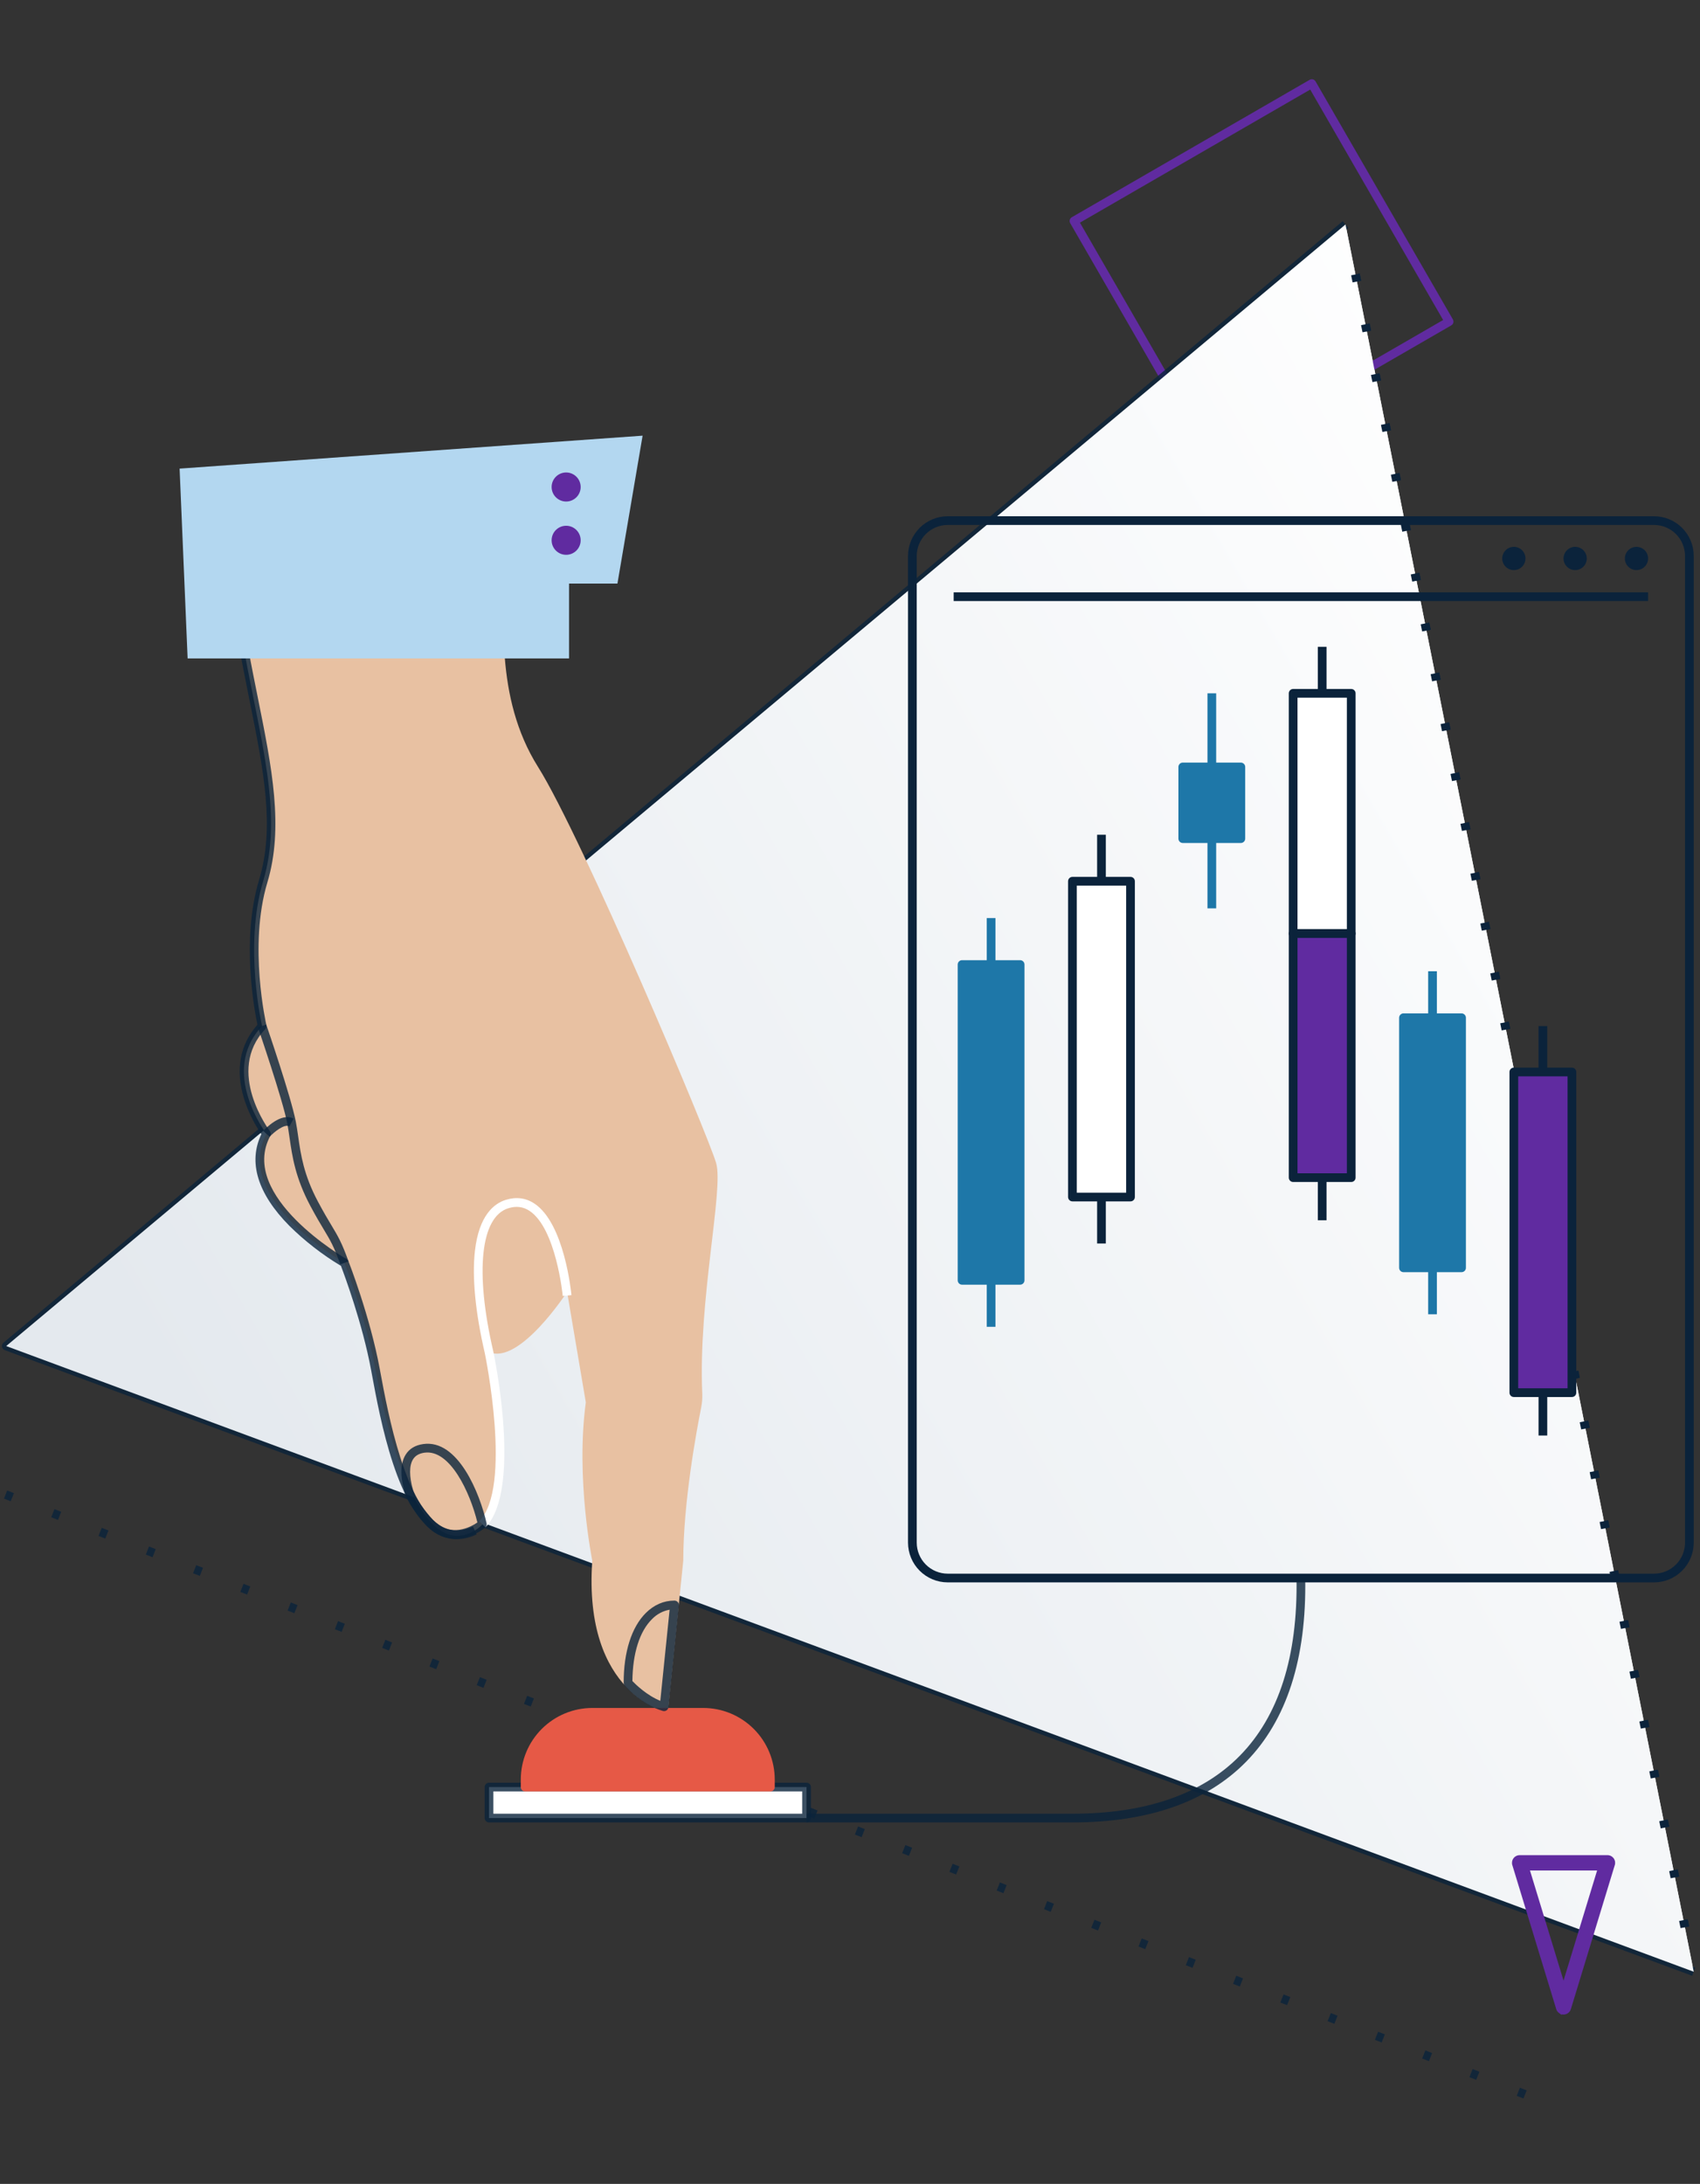 <svg width="313" height="402" viewBox="0 0 313 402" fill="none" xmlns="http://www.w3.org/2000/svg">
<rect x="0" y="0" width="313" height="402" fill="#333333" stroke="none"/>
<g clip-path="url(#clip0_3782_63899)">
<path d="M1.148 247.773L247.732 41.326L311.845 362.942L1.148 247.773Z" fill="url(#paint0_linear_3782_63899)"/>
<path d="M223.019 85.288C222.95 85.288 222.88 85.279 222.81 85.261C222.709 85.234 222.615 85.187 222.529 85.122C222.446 85.058 222.377 84.978 222.324 84.887L197.044 41.081C196.938 40.897 196.91 40.678 196.965 40.474C197.021 40.269 197.154 40.094 197.338 39.987L241.126 14.695C241.311 14.589 241.53 14.561 241.737 14.616C241.94 14.671 242.116 14.805 242.221 14.989L267.501 58.794C267.608 58.978 267.637 59.197 267.583 59.403C267.527 59.609 267.394 59.784 267.21 59.891L223.42 85.181C223.3 85.25 223.16 85.287 223.019 85.288ZM198.836 40.985L223.313 83.4L265.707 58.904L241.233 16.487L198.836 40.985Z" fill="#602BA0"/>
<path opacity="0.8" d="M311.566 363.693L0.872 248.523C0.74 248.475 0.624 248.392 0.535 248.284C0.445 248.176 0.385 248.045 0.362 247.907C0.338 247.77 0.351 247.627 0.399 247.495C0.447 247.363 0.529 247.247 0.636 247.157L247.217 40.71L248.247 41.943L2.719 247.498L312.126 362.187L311.566 363.693Z" fill="#0B233B"/>
<path d="M309.426 354.914L309.159 353.601L310.733 353.289L311.001 354.599L309.426 354.914ZM307.597 345.733L307.329 344.423L308.902 344.107L309.169 345.42L307.597 345.733ZM305.766 336.554L305.499 335.241L307.073 334.928L307.34 336.239L305.766 336.554ZM303.938 327.373L303.67 326.062L305.242 325.749L305.51 327.059L303.938 327.373ZM302.106 318.193L301.838 316.883L303.414 316.568L303.68 317.881L302.106 318.193ZM300.277 309.015L300.01 307.702L301.582 307.388L301.849 308.699L300.277 309.015ZM298.445 299.833L298.179 298.523L299.753 298.208L300.021 299.521L298.445 299.833ZM296.617 290.655L296.349 289.342L297.921 289.028L298.189 290.339L296.617 290.655ZM294.786 281.473L294.519 280.162L296.093 279.85L296.36 281.16L294.786 281.473ZM292.956 272.294L292.69 270.984L294.262 270.668L294.53 271.978L292.956 272.294ZM291.126 263.112L290.858 261.802L292.432 261.489L292.7 262.8L291.126 263.112ZM289.297 253.934L289.03 252.623L290.602 252.307L290.869 253.62L289.297 253.934ZM287.465 244.754L287.198 243.441L288.773 243.129L289.041 244.439L287.465 244.754ZM285.637 235.574L285.369 234.263L286.941 233.949L287.209 235.26L285.637 235.574ZM283.806 226.394L283.539 225.081L285.113 224.769L285.38 226.079L283.806 226.394ZM281.976 217.213L281.709 215.903L283.282 215.589L283.548 216.9L281.976 217.213ZM280.146 208.034L279.878 206.723L281.453 206.408L281.72 207.721L280.146 208.034ZM278.317 198.855L278.05 197.542L279.622 197.229L279.889 198.539L278.317 198.855ZM276.485 189.673L276.218 188.363L277.793 188.048L278.061 189.361L276.485 189.673ZM274.657 180.495L274.389 179.182L275.961 178.868L276.229 180.179L274.657 180.495ZM272.825 171.313L272.559 170.002L274.133 169.69L274.4 171L272.825 171.313ZM270.996 162.135L270.729 160.824L272.301 160.508L272.568 161.821L270.996 162.135ZM269.166 152.953L268.898 151.642L270.47 151.33L270.738 152.64L269.166 152.953ZM267.337 143.774L267.07 142.464L268.642 142.148L268.909 143.461L267.337 143.774ZM265.505 134.595L265.238 133.282L266.81 132.969L267.077 134.28L265.505 134.595ZM263.677 125.414L263.409 124.103L264.984 123.79L265.251 125.1L263.677 125.414ZM261.845 116.235L261.577 114.922L263.151 114.609L263.417 115.922L261.845 116.235ZM260.016 107.053L259.749 105.743L261.325 105.43L261.591 106.74L260.016 107.053ZM258.186 97.874L257.918 96.564L259.49 96.248L259.758 97.561L258.186 97.874ZM256.356 88.695L256.089 87.382L257.664 87.069L257.932 88.38L256.356 88.695ZM254.525 79.514L254.258 78.204L255.83 77.888L256.097 79.201L254.525 79.514ZM252.691 70.335L252.423 69.022L253.999 68.709L254.266 70.019L252.691 70.335ZM250.865 61.164L250.597 59.854L252.169 59.541L252.437 60.851L250.865 61.164ZM249.036 51.986L248.769 50.675L250.343 50.359L250.611 51.672L249.036 51.986Z" fill="#0B233B"/>
<path d="M1.148 247.773L247.732 41.326L311.845 362.941L1.148 247.773Z" fill="url(#paint1_linear_3782_63899)"/>
<path d="M309.424 354.915L309.157 353.602L310.731 353.289L310.999 354.6L309.424 354.915ZM307.595 345.734L307.327 344.423L308.901 344.107L309.167 345.42L307.595 345.734ZM305.764 336.554L305.497 335.241L307.071 334.929L307.338 336.239L305.764 336.554ZM303.936 327.373L303.668 326.063L305.24 325.749L305.508 327.06L303.936 327.373ZM302.104 318.194L301.836 316.883L303.412 316.569L303.678 317.881L302.104 318.194ZM300.275 309.016L300.008 307.703L301.58 307.389L301.847 308.699L300.275 309.016ZM298.443 299.834L298.177 298.523L299.751 298.208L300.019 299.521L298.443 299.834ZM296.615 290.655L296.347 289.342L297.919 289.029L298.187 290.339L296.615 290.655ZM294.784 281.473L294.517 280.163L296.091 279.85L296.358 281.161L294.784 281.473ZM292.954 272.295L292.688 270.984L294.26 270.668L294.528 271.979L292.954 272.295ZM291.124 263.113L290.856 261.802L292.431 261.49L292.698 262.8L291.124 263.113ZM289.295 253.934L289.028 252.624L290.6 252.308L290.867 253.621L289.295 253.934ZM287.463 244.755L287.196 243.442L288.771 243.129L289.039 244.44L287.463 244.755ZM285.635 235.574L285.367 234.264L286.939 233.95L287.207 235.26L285.635 235.574ZM283.804 226.394L283.537 225.082L285.111 224.769L285.378 226.08L283.804 226.394ZM281.975 217.214L281.707 215.903L283.28 215.59L283.546 216.9L281.975 217.214ZM280.144 208.034L279.876 206.724L281.451 206.409L281.718 207.722L280.144 208.034ZM278.315 198.856L278.048 197.543L279.62 197.229L279.887 198.54L278.315 198.856ZM276.483 189.674L276.216 188.363L277.791 188.048L278.059 189.361L276.483 189.674ZM274.655 180.495L274.387 179.182L275.959 178.869L276.227 180.179L274.655 180.495ZM272.823 171.313L272.557 170.003L274.131 169.69L274.398 171.001L272.823 171.313ZM270.995 162.135L270.727 160.825L272.299 160.508L272.566 161.821L270.995 162.135ZM269.164 152.953L268.896 151.643L270.468 151.33L270.736 152.641L269.164 152.953ZM267.335 143.775L267.068 142.464L268.64 142.148L268.907 143.461L267.335 143.775ZM265.503 134.595L265.236 133.282L266.808 132.97L267.075 134.28L265.503 134.595ZM263.675 125.414L263.407 124.104L264.982 123.79L265.249 125.101L263.675 125.414ZM261.843 116.235L261.575 114.922L263.149 114.609L263.415 115.922L261.843 116.235ZM260.015 107.054L259.747 105.743L261.323 105.43L261.589 106.741L260.015 107.054ZM258.184 97.875L257.916 96.564L259.488 96.249L259.756 97.562L258.184 97.875ZM256.354 88.696L256.087 87.383L257.662 87.07L257.93 88.38L256.354 88.696ZM254.523 79.514L254.256 78.204L255.828 77.888L256.095 79.202L254.523 79.514ZM252.689 70.336L252.421 69.022L253.997 68.71L254.264 70.02L252.689 70.336ZM250.863 61.165L250.595 59.854L252.167 59.541L252.435 60.852L250.863 61.165ZM249.035 51.986L248.767 50.675L250.341 50.36L250.609 51.673L249.035 51.986Z" fill="#0B233B"/>
<path d="M92.888 103.733C92.888 113.123 90.987 128.338 99.067 141.176C107.146 154.013 130.438 209.108 131.863 214.122C133.253 219.03 128.535 239.3 129.299 256.513C129.337 257.38 129.269 258.249 129.096 259.1C128.265 263.261 125.802 276.502 125.802 287.267L122.952 315.197C122.952 315.197 107.307 312.146 109.05 287.267C109.05 287.267 105.959 272.167 107.86 258.139L104.414 237.813C104.414 237.813 95.621 251.364 90.036 248.87C90.036 248.87 96.968 275.958 87.424 281.724C76.788 288.142 70.907 261.707 69.124 252.079C67.34 242.451 63.421 232.464 63.421 232.464C63.421 232.464 42.645 220.654 49.061 208.709C49.061 208.709 40.289 197.281 48.259 188.873C48.259 188.873 44.834 174.219 48.449 162.216C52.157 149.914 47.997 136.541 44.834 119.066L92.888 103.733Z" fill="#E8C1A2"/>
<path opacity="0.8" d="M280.497 386.28L279.255 385.788L279.842 384.295L281.088 384.785L280.497 386.28ZM271.795 382.844L270.549 382.354L271.14 380.859L272.384 381.351L271.795 382.844ZM263.09 379.409L261.848 378.917L262.435 377.424L263.678 377.914L263.09 379.409ZM254.386 375.973L253.142 375.48L253.73 373.987L254.973 374.48L254.386 375.973ZM245.68 372.536L244.437 372.046L245.025 370.554L246.269 371.043L245.68 372.536ZM236.978 369.102L235.732 368.609L236.323 367.118L237.566 367.609L236.978 369.102ZM228.273 365.665L227.029 365.175L227.618 363.683L228.861 364.172L228.273 365.665ZM219.569 362.231L218.325 361.738L218.913 360.247L220.157 360.739L219.569 362.231ZM210.863 358.794L209.621 358.305L210.208 356.812L211.452 357.302L210.863 358.794ZM202.164 355.36L200.918 354.869L201.509 353.376L202.752 353.868L202.164 355.36ZM193.458 351.923L192.216 351.434L192.804 349.941L194.047 350.431L193.458 351.923ZM184.754 348.49L183.51 347.998L184.099 346.505L185.343 346.997L184.754 348.49ZM176.049 345.053L174.806 344.563L175.393 343.07L176.637 343.56L176.049 345.053ZM167.344 341.619L166.101 341.127L166.692 339.634L167.943 340.115L167.344 341.619ZM158.641 338.182L157.398 337.692L157.986 336.201L159.23 336.689L158.641 338.182ZM149.937 334.748L148.693 334.256L149.282 332.764L150.524 333.253L149.937 334.748ZM141.232 331.311L139.988 330.821L140.576 329.327L141.82 329.818L141.232 331.311ZM132.526 327.877L131.284 327.385L131.875 325.893L133.115 326.382L132.526 327.877ZM123.829 324.44L122.587 323.948L123.174 322.456L124.418 322.949L123.829 324.44ZM115.125 321.003L113.881 320.515L114.47 319.022L115.713 319.512L115.125 321.003ZM106.42 317.569L105.176 317.078L105.765 315.585L107.008 316.078L106.42 317.569ZM97.715 314.132L96.471 313.644L97.06 312.151L98.305 312.641L97.715 314.132ZM89.015 310.696L87.769 310.205L88.36 308.712L89.603 309.204L89.015 310.696ZM80.31 307.259L79.067 306.77L79.655 305.277L80.898 305.767L80.31 307.259ZM71.605 303.826L70.362 303.334L70.95 301.841L72.193 302.333L71.605 303.826ZM62.9 300.389L61.657 299.899L62.245 298.406L63.488 298.896L62.9 300.389ZM54.198 296.955L52.952 296.463L53.543 294.97L54.786 295.462L54.198 296.955ZM45.495 293.521L44.252 293.031L44.84 291.539L46.084 292.028L45.495 293.521ZM36.791 290.086L35.547 289.594L36.135 288.102L37.379 288.595L36.791 290.086ZM28.085 286.65L26.842 286.161L27.43 284.668L28.674 285.158L28.085 286.65ZM19.381 283.215L18.137 282.724L18.728 281.231L19.971 281.724L19.381 283.215ZM10.678 279.779L9.435 279.29L10.023 277.795L11.266 278.287L10.678 279.779ZM1.973 276.346L0.73 275.853L1.318 274.36L2.561 274.85L1.973 276.346Z" fill="#0B233B"/>
<path d="M295.964 341.788C296.094 341.788 296.222 341.81 296.342 341.854L296.46 341.904L296.461 341.905C296.58 341.964 296.684 342.045 296.771 342.138L296.852 342.235V342.236C296.929 342.339 296.988 342.455 297.025 342.579L297.055 342.705V342.708C297.083 342.877 297.073 343.049 297.021 343.216L297.022 343.217L288.934 369.734L288.935 369.735C288.868 369.963 288.726 370.163 288.537 370.304L288.535 370.306C288.345 370.445 288.117 370.522 287.876 370.522C287.639 370.522 287.41 370.444 287.22 370.301V370.302C287.032 370.163 286.892 369.964 286.822 369.741L286.821 369.738L278.734 343.217L278.735 343.216C278.684 343.052 278.672 342.877 278.702 342.708C278.731 342.534 278.801 342.372 278.903 342.234L278.905 342.232C279.005 342.099 279.139 341.983 279.295 341.905C279.449 341.828 279.619 341.788 279.792 341.788H295.964ZM287.875 365.62L294.467 344H281.285L287.875 365.62Z" fill="#602BA0" stroke="#602BA0" stroke-width="0.608"/>
<path d="M304.542 291.274H174.489C172.552 291.271 170.694 290.501 169.324 289.129C167.954 287.759 167.184 285.9 167.181 283.964V102.337C167.184 100.399 167.954 98.541 169.324 97.17C170.694 95.8 172.552 95.029 174.489 95.027H304.542C306.479 95.029 308.338 95.8 309.707 97.17C311.076 98.541 311.845 100.399 311.848 102.337V283.964C311.845 285.9 311.076 287.759 309.707 289.129C308.338 290.501 306.479 291.271 304.542 291.274ZM174.489 96.632C172.976 96.634 171.527 97.236 170.459 98.305C169.39 99.374 168.788 100.824 168.786 102.337V283.964C168.788 285.475 169.39 286.925 170.459 287.995C171.527 289.065 172.976 289.667 174.489 289.669H304.542C306.055 289.667 307.503 289.065 308.573 287.995C309.64 286.925 310.241 285.475 310.244 283.964V102.337C310.241 100.824 309.64 99.374 308.573 98.305C307.503 97.236 306.055 96.634 304.542 96.632H174.489Z" fill="#0B233B"/>
<path d="M303.44 109.032H175.587V110.637H303.44V109.032Z" fill="#0B233B"/>
<path d="M278.726 104.94C279.909 104.94 280.866 103.982 280.866 102.801C280.866 101.619 279.909 100.661 278.726 100.661C277.545 100.661 276.588 101.619 276.588 102.801C276.588 103.982 277.545 104.94 278.726 104.94Z" fill="#0B233B"/>
<path d="M290.012 104.94C291.194 104.94 292.152 103.982 292.152 102.801C292.152 101.619 291.194 100.661 290.012 100.661C288.831 100.661 287.874 101.619 287.874 102.801C287.874 103.982 288.831 104.94 290.012 104.94Z" fill="#0B233B"/>
<path d="M301.305 104.94C302.487 104.94 303.444 103.982 303.444 102.801C303.444 101.619 302.487 100.661 301.305 100.661C300.124 100.661 299.166 101.619 299.166 102.801C299.166 103.982 300.124 104.94 301.305 104.94Z" fill="#0B233B"/>
<path d="M187.827 177.548H177.133V235.673H187.827V177.548Z" fill="#1E77A8"/>
<path d="M187.825 236.475H177.131C176.918 236.475 176.714 236.391 176.563 236.24C176.414 236.089 176.329 235.885 176.329 235.672V177.548C176.329 177.336 176.414 177.131 176.563 176.981C176.714 176.83 176.918 176.746 177.131 176.746H187.825C188.038 176.746 188.242 176.83 188.392 176.981C188.543 177.131 188.626 177.336 188.626 177.548V235.672C188.626 235.885 188.543 236.089 188.392 236.24C188.242 236.391 188.038 236.475 187.825 236.475ZM177.933 234.87H187.023V178.351H177.933V234.87Z" fill="#1E77A8"/>
<path d="M208.147 162.215H197.452V220.339H208.147V162.215Z" fill="white"/>
<path d="M208.147 221.142H197.452C197.24 221.142 197.036 221.059 196.886 220.908C196.735 220.757 196.65 220.553 196.65 220.34V162.213C196.65 162 196.735 161.796 196.886 161.646C197.036 161.495 197.24 161.41 197.452 161.41H208.147C208.36 161.41 208.564 161.495 208.713 161.646C208.864 161.796 208.949 162 208.949 162.213V220.34C208.949 220.553 208.864 220.757 208.713 220.908C208.564 221.059 208.36 221.142 208.147 221.142ZM198.255 219.538H207.344V163.015H198.255V219.538Z" fill="#0B233B"/>
<path d="M248.78 127.624H238.086V171.841H248.78V127.624Z" fill="white"/>
<path d="M248.785 172.643H238.09C237.88 172.643 237.673 172.558 237.524 172.408C237.374 172.257 237.289 172.053 237.289 171.84V127.623C237.289 127.41 237.374 127.206 237.524 127.056C237.673 126.905 237.88 126.82 238.09 126.82H248.785C248.998 126.82 249.201 126.905 249.352 127.056C249.504 127.206 249.587 127.41 249.587 127.623V171.84C249.587 172.053 249.504 172.257 249.352 172.408C249.201 172.558 248.998 172.643 248.785 172.643ZM238.893 171.038H247.983V128.425H238.893V171.038Z" fill="#0B233B"/>
<path d="M248.78 171.844H238.086V216.776H248.78V171.844Z" fill="#602BA0"/>
<path d="M248.785 217.575H238.09C237.88 217.575 237.673 217.491 237.524 217.34C237.374 217.189 237.289 216.985 237.289 216.772V171.841C237.289 171.628 237.374 171.424 237.524 171.274C237.673 171.124 237.88 171.039 238.09 171.039H248.785C248.998 171.039 249.201 171.124 249.352 171.274C249.504 171.424 249.587 171.628 249.587 171.841V216.772C249.587 216.985 249.504 217.189 249.352 217.34C249.201 217.491 248.998 217.575 248.785 217.575ZM238.893 215.97H247.983V172.643H238.893V215.97Z" fill="#0B233B"/>
<path d="M269.101 187.34H258.407V233.37H269.101V187.34Z" fill="#1E77A8"/>
<path d="M269.098 234.173H258.404C258.194 234.173 257.987 234.088 257.838 233.938C257.688 233.787 257.603 233.584 257.603 233.371V187.339C257.603 187.127 257.688 186.922 257.838 186.773C257.987 186.622 258.194 186.537 258.404 186.537H269.098C269.312 186.537 269.515 186.622 269.665 186.773C269.818 186.922 269.901 187.127 269.901 187.339V233.371C269.901 233.584 269.818 233.787 269.665 233.938C269.515 234.088 269.312 234.173 269.098 234.173ZM259.207 232.569H268.296V188.142H259.207V232.569Z" fill="#1E77A8"/>
<path d="M289.419 197.324H278.725V256.355H289.419V197.324Z" fill="#602BA0"/>
<path d="M289.419 257.157H278.725C278.513 257.157 278.308 257.072 278.158 256.922C278.009 256.772 277.922 256.567 277.922 256.355V197.324C277.922 197.11 278.009 196.907 278.158 196.756C278.308 196.605 278.513 196.521 278.725 196.521H289.419C289.633 196.521 289.836 196.605 289.986 196.756C290.139 196.907 290.221 197.11 290.221 197.324V256.355C290.221 256.567 290.139 256.772 289.986 256.922C289.836 257.072 289.633 257.157 289.419 257.157ZM279.527 255.552H288.617V198.126H279.527V255.552Z" fill="#0B233B"/>
<path d="M228.465 141.175H217.772V154.369H228.465V141.175Z" fill="#1E77A8"/>
<path d="M228.461 155.17H217.768C217.555 155.17 217.351 155.086 217.202 154.936C217.051 154.785 216.966 154.581 216.966 154.368V141.175C216.966 140.961 217.051 140.758 217.202 140.608C217.351 140.457 217.555 140.373 217.768 140.373H228.461C228.675 140.373 228.879 140.457 229.029 140.608C229.181 140.758 229.264 140.961 229.264 141.175V154.368C229.264 154.581 229.181 154.785 229.029 154.936C228.879 155.086 228.675 155.17 228.461 155.17ZM218.571 153.566H227.66V141.978H218.571V153.566Z" fill="#1E77A8"/>
<path d="M183.281 168.99H181.678V177.549H183.281V168.99Z" fill="#1E77A8"/>
<path d="M183.281 235.673H181.678V244.232H183.281V235.673Z" fill="#1E77A8"/>
<path d="M203.601 153.654H201.998V162.213H203.601V153.654Z" fill="#0B233B"/>
<path d="M244.236 119.065H242.633V127.624H244.236V119.065Z" fill="#0B233B"/>
<path d="M244.236 216.061H242.633V224.619H244.236V216.061Z" fill="#0B233B"/>
<path d="M264.555 178.781H262.95V187.34H264.555V178.781Z" fill="#1E77A8"/>
<path d="M264.555 233.37H262.95V241.928H264.555V233.37Z" fill="#1E77A8"/>
<path d="M284.875 188.873H283.272V197.431H284.875V188.873Z" fill="#0B233B"/>
<path d="M284.875 255.683H283.272V264.241H284.875V255.683Z" fill="#0B233B"/>
<path d="M203.601 220.34H201.998V228.899H203.601V220.34Z" fill="#0B233B"/>
<path d="M223.919 127.624H222.315V141.175H223.919V127.624Z" fill="#1E77A8"/>
<path d="M223.919 153.654H222.315V167.205H223.919V153.654Z" fill="#1E77A8"/>
<path d="M148.496 328.953H90.034V334.657H148.496V328.953Z" fill="white"/>
<path opacity="0.8" d="M148.498 335.461H90.036C89.823 335.461 89.619 335.376 89.469 335.225C89.318 335.076 89.234 334.87 89.234 334.659V328.951C89.234 328.737 89.318 328.534 89.469 328.385C89.619 328.232 89.823 328.149 90.036 328.149H148.498C148.711 328.149 148.914 328.232 149.064 328.385C149.215 328.534 149.299 328.737 149.299 328.951V334.659C149.299 334.87 149.215 335.076 149.064 335.225C148.914 335.376 148.711 335.461 148.498 335.461ZM90.838 333.857H147.696V329.754H90.838V333.857Z" fill="#0B233B"/>
<path d="M109.051 315.197H129.487C132.762 315.197 135.904 316.497 138.221 318.813C140.538 321.126 141.841 324.269 141.845 327.545V328.942H96.691V327.545C96.695 324.269 97.999 321.126 100.316 318.81C102.634 316.497 105.775 315.197 109.051 315.197Z" fill="#E65946"/>
<path d="M141.842 329.754H96.689C96.476 329.754 96.272 329.669 96.122 329.519C95.972 329.368 95.887 329.163 95.887 328.951V327.558C95.891 324.068 97.278 320.72 99.745 318.253C102.212 315.785 105.557 314.395 109.046 314.391H129.485C132.974 314.395 136.32 315.785 138.786 318.253C141.253 320.72 142.641 324.068 142.645 327.558V328.951C142.645 329.163 142.56 329.368 142.409 329.519C142.258 329.669 142.055 329.754 141.842 329.754ZM97.491 328.149H141.04V327.558C141.038 324.493 139.818 321.554 137.653 319.388C135.487 317.219 132.548 315.999 129.485 315.996H109.046C105.982 315.999 103.045 317.219 100.878 319.388C98.712 321.554 97.494 324.493 97.491 327.558V328.149Z" fill="#E65946"/>
<path opacity="0.8" d="M197.453 335.461H148.499V333.857H197.453C210.949 333.857 221.32 330.262 228.281 323.177C235.451 315.878 238.961 304.879 238.708 290.484L240.311 290.457C240.579 305.298 236.903 316.686 229.419 324.303C222.15 331.706 211.395 335.461 197.453 335.461Z" fill="#0B233B"/>
<path opacity="0.8" d="M84.096 283.333C82.947 283.331 81.816 283.05 80.8 282.515C73.196 278.602 69.999 261.26 68.464 252.927L68.333 252.22C66.742 243.633 63.392 234.636 62.772 233.013C59.319 230.939 56.127 228.46 53.262 225.627C47.415 219.709 45.648 213.895 48.124 208.778C46.731 206.75 45.649 204.524 44.916 202.176C43.312 196.923 44.167 192.25 47.399 188.634C46.865 186.102 44.357 173.064 47.696 161.981C50.637 152.232 48.56 141.922 45.934 128.873C45.314 125.775 44.67 122.577 44.063 119.207L45.627 118.935C46.234 122.289 46.875 125.481 47.498 128.563C50.059 141.307 52.276 152.315 49.223 162.449C45.707 174.114 49.011 188.546 49.044 188.69C49.074 188.82 49.072 188.955 49.037 189.083C49.003 189.212 48.937 189.33 48.846 189.426C41.427 197.246 49.613 208.113 49.696 208.223C49.79 208.345 49.847 208.492 49.859 208.647C49.871 208.801 49.839 208.956 49.765 209.092C43.795 220.209 63.614 231.656 63.815 231.769C63.975 231.86 64.098 232.004 64.165 232.175C64.205 232.273 68.135 242.338 69.91 251.935L70.041 252.64C71.426 260.086 74.635 277.532 81.532 281.089C83.246 281.972 85.061 281.942 87.085 280.999L87.761 282.451C86.62 283.012 85.368 283.312 84.096 283.333Z" fill="#0B233B"/>
<path d="M33.069 86.258L34.545 121.205H104.771V107.418H113.681L118.315 80.197L33.069 86.258Z" fill="#B3D7F0"/>
<path d="M104.237 92.32C105.714 92.32 106.911 91.122 106.911 89.645C106.911 88.168 105.714 86.971 104.237 86.971C102.76 86.971 101.563 88.168 101.563 89.645C101.563 91.122 102.76 92.32 104.237 92.32Z" fill="#602BA0"/>
<path d="M104.237 102.128C105.714 102.128 106.911 100.93 106.911 99.453C106.911 97.976 105.714 96.779 104.237 96.779C102.76 96.779 101.563 97.976 101.563 99.453C101.563 100.93 102.76 102.128 104.237 102.128Z" fill="#602BA0"/>
<path d="M89.375 281.142L88.236 280.012C94.385 273.823 89.305 249.281 89.252 249.033C87.519 241.567 86.894 235.072 87.442 230.26C88.188 223.723 90.944 221.541 93.126 220.862C95.043 220.265 96.82 220.498 98.409 221.555C103.916 225.224 105.162 237.856 105.213 238.404L103.609 238.553C103.609 238.431 102.384 226.146 97.51 222.899C96.329 222.114 95.048 221.953 93.594 222.404C88.484 223.996 87.418 234.071 90.81 248.698C91.04 249.746 96.12 274.344 89.375 281.142Z" fill="white"/>
<path opacity="0.8" d="M62.66 232.734C61.478 229.417 60.788 228.27 59.646 226.371C59.016 225.323 58.23 224.015 57.157 222.007C54.374 216.791 53.813 212.896 53.316 209.463C53.182 208.521 53.048 207.631 52.885 206.762C52.03 202.341 47.538 189.262 47.503 189.131L49.019 188.596C49.206 189.131 53.583 201.913 54.46 206.446C54.636 207.353 54.767 208.26 54.904 209.219C55.382 212.541 55.917 216.286 58.572 221.249C59.625 223.224 60.4 224.51 61.021 225.544C62.213 227.529 62.935 228.727 64.17 232.193L62.66 232.734Z" fill="#0B233B"/>
<path opacity="0.8" d="M83.796 283.233C82.074 283.233 80.23 282.62 78.559 280.875C78.419 280.724 75.27 277.318 74.527 274.76C73.912 272.642 73.442 269.703 74.709 267.73C75.388 266.659 76.46 266.028 77.896 265.816C84.344 264.867 88.362 274.94 89.59 280.401C89.624 280.545 89.617 280.697 89.57 280.839C89.523 280.982 89.437 281.107 89.322 281.203C88.165 282.147 86.087 283.233 83.796 283.233ZM78.131 267.403C77.16 267.547 76.481 267.937 76.059 268.599C75.324 269.74 75.326 271.77 76.059 274.311C76.698 276.504 79.689 279.743 79.719 279.774C82.954 283.155 86.692 281.075 87.897 280.246C86.544 274.706 82.844 266.707 78.123 267.407L78.131 267.403Z" fill="#0B233B"/>
<path opacity="0.8" d="M122.269 314.974C122.193 314.974 122.117 314.963 122.044 314.943C118.181 313.822 115.157 310.43 115.032 310.289C114.901 310.142 114.828 309.952 114.828 309.754C114.828 304.076 116.283 299.508 118.919 296.895C120.416 295.41 122.215 294.63 124.121 294.63H124.188C124.301 294.63 124.412 294.651 124.515 294.697C124.617 294.742 124.71 294.809 124.786 294.891C124.862 294.975 124.919 295.074 124.954 295.181C124.989 295.288 125.002 295.399 124.991 295.512L123.076 314.252C123.064 314.37 123.026 314.482 122.967 314.582C122.906 314.682 122.823 314.769 122.726 314.836C122.591 314.927 122.432 314.974 122.269 314.974ZM116.435 309.44C117.066 310.096 119.095 312.068 121.573 313.081L123.288 296.304C122.052 296.526 120.918 297.133 120.047 298.037C117.764 300.286 116.486 304.33 116.435 309.427V309.44Z" fill="#0B233B"/>
<path opacity="0.8" d="M49.654 209.248L48.467 208.178C48.796 207.817 51.75 204.686 54.052 205.914L53.298 207.328C52.346 206.812 50.398 208.433 49.654 209.248Z" fill="#0B233B"/>
</g>
<defs>
<linearGradient id="paint0_linear_3782_63899" x1="337.878" y1="168.437" x2="69.052" y2="324.267" gradientUnits="userSpaceOnUse">
<stop stop-color="white"/>
<stop offset="1" stop-color="#E4E9EE"/>
</linearGradient>
<linearGradient id="paint1_linear_3782_63899" x1="337.878" y1="168.436" x2="69.052" y2="324.267" gradientUnits="userSpaceOnUse">
<stop stop-color="white"/>
<stop offset="1" stop-color="#E4E9EE"/>
</linearGradient>
<clipPath id="clip0_3782_63899">
<rect width="312.429" height="401.173" fill="white"/>
</clipPath>
</defs>
</svg>
